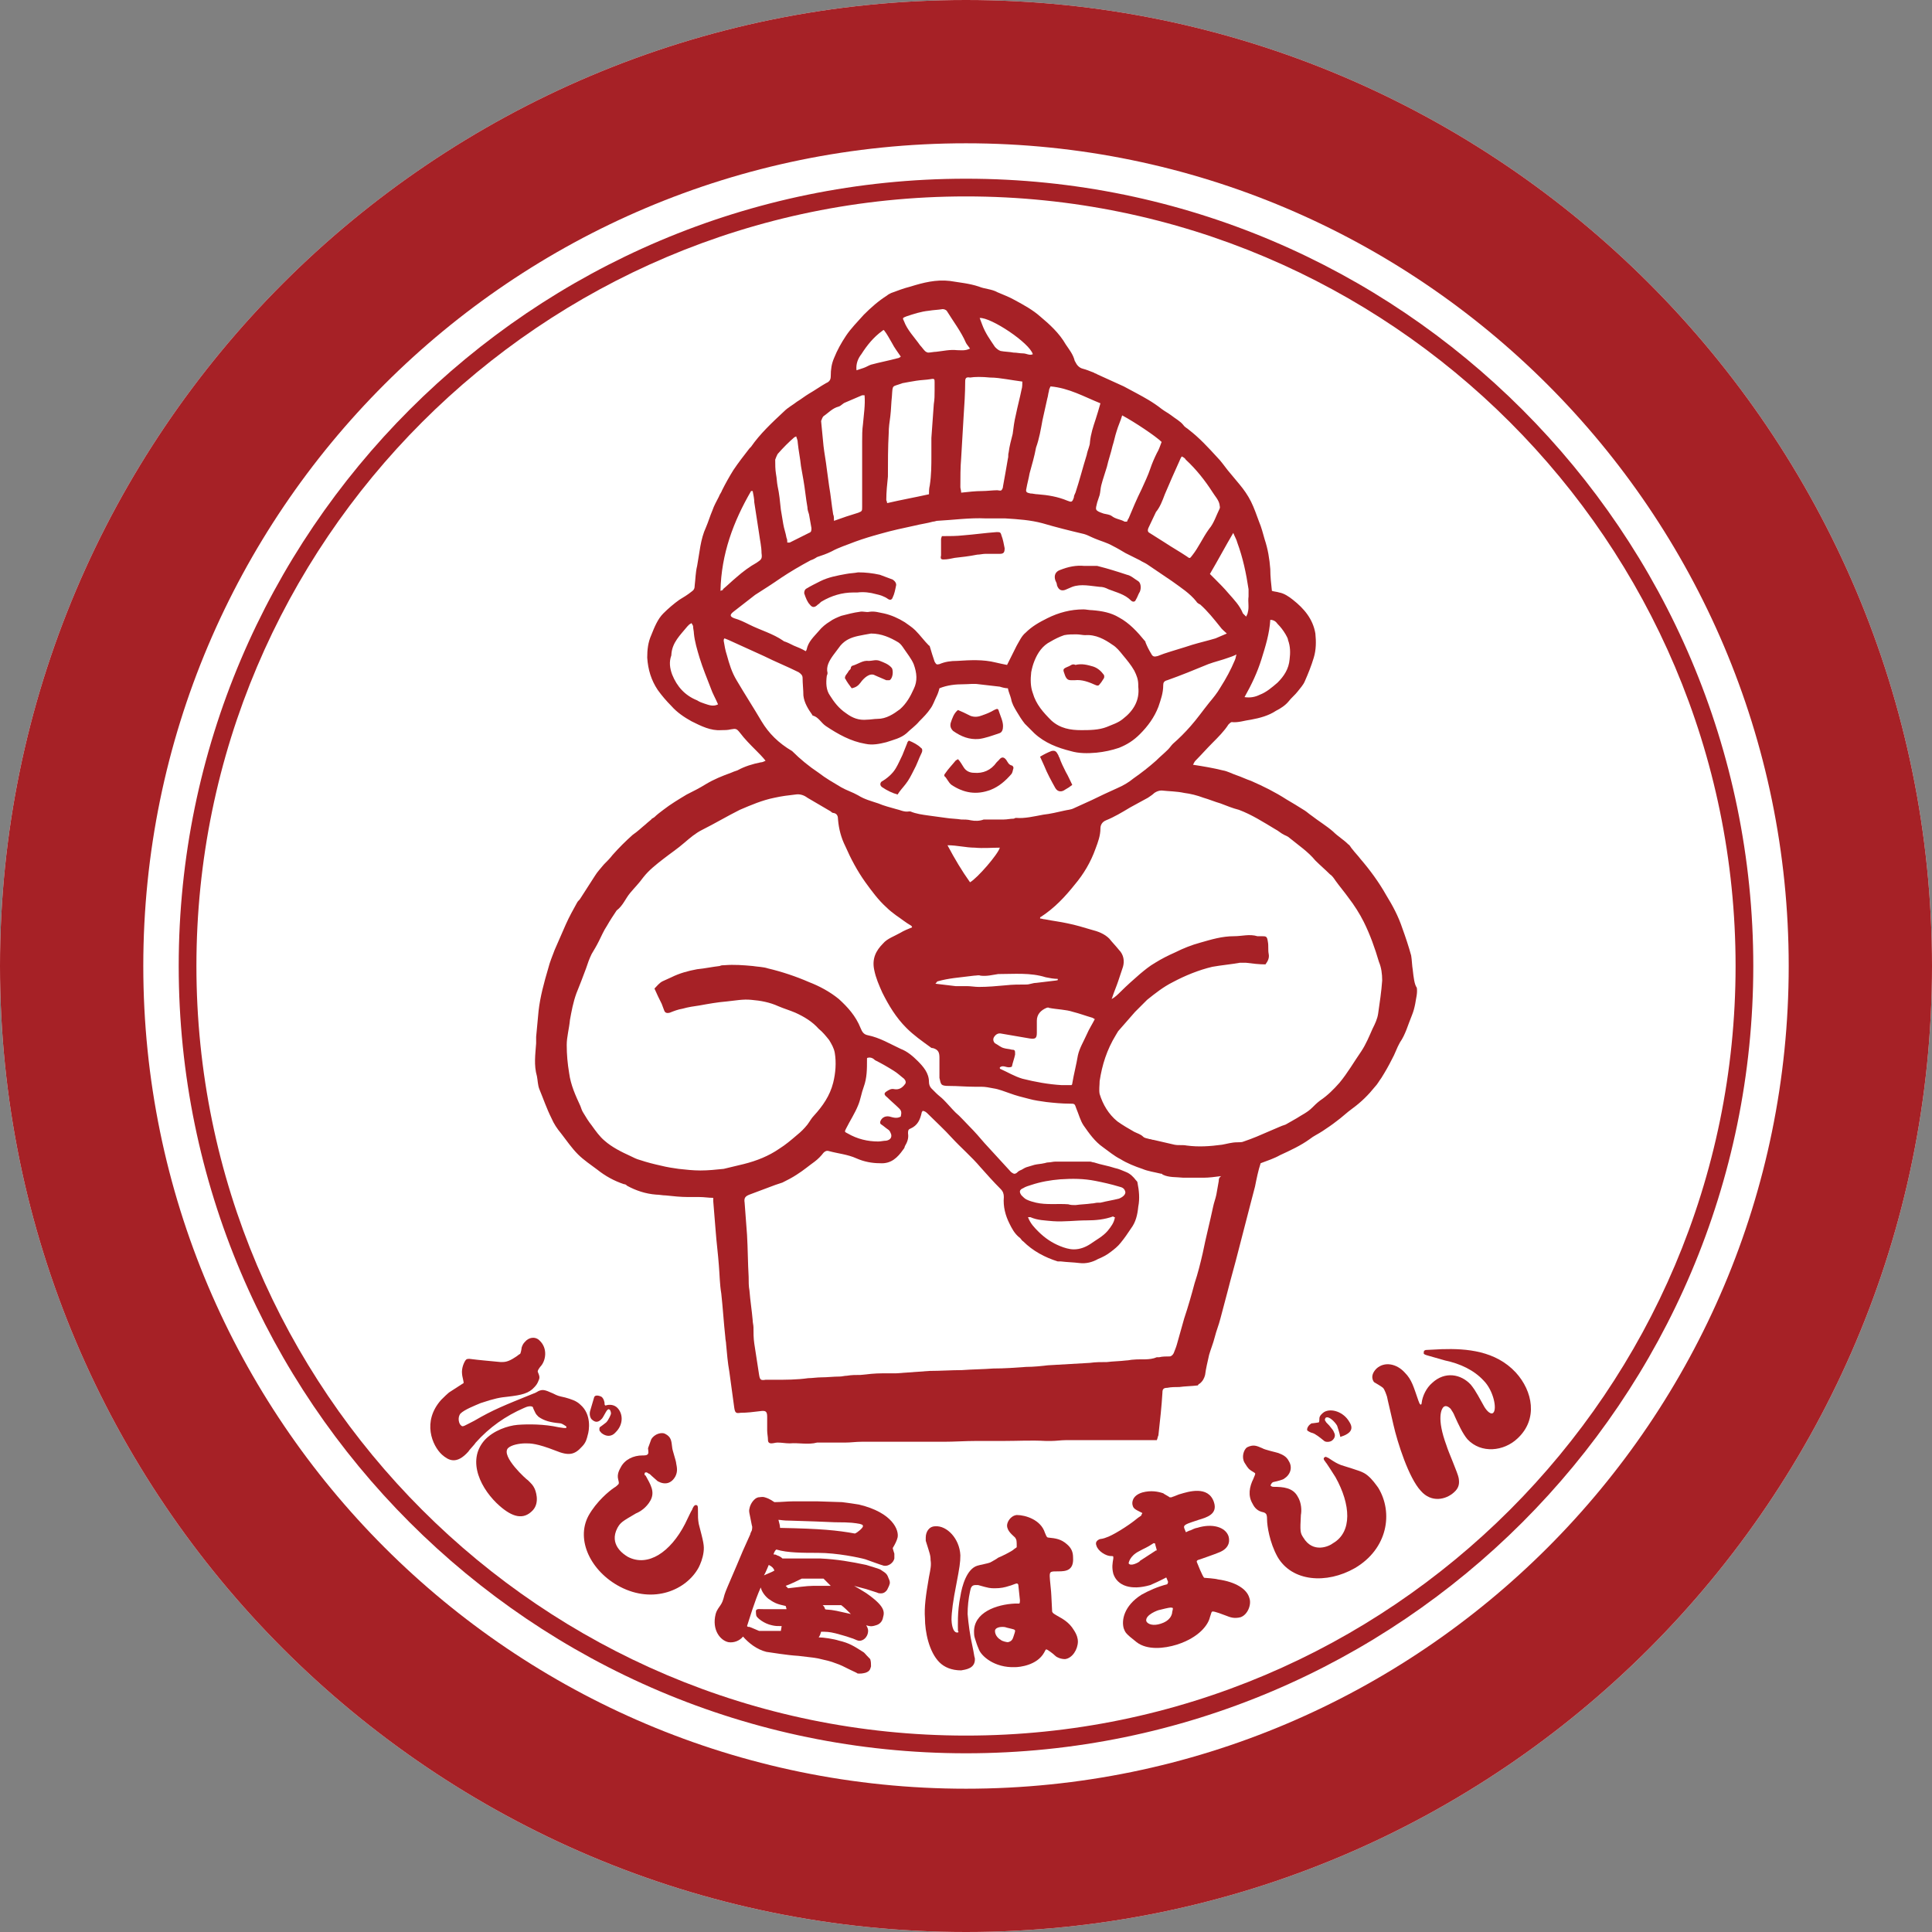 <?xml version="1.0" encoding="utf-8"?>
<!-- Generator: Adobe Illustrator 26.2.1, SVG Export Plug-In . SVG Version: 6.00 Build 0)  -->
<svg version="1.1" id="レイヤー_1" xmlns="http://www.w3.org/2000/svg" xmlns:xlink="http://www.w3.org/1999/xlink" x="0px"
	 y="0px" viewBox="0 0 240 240" style="enable-background:new 0 0 240 240;" xml:space="preserve">
<rect x="0" y="0" width="240" height="240" fill="#808080" stroke="none"/>
<style type="text/css">
	.st0{fill:#FFFFFF;}
	.st1{fill:#A62126;}
</style>
<g id="レイヤー_1_00000123412859284060136240000016318290706602785689_">
</g>
<g id="image">
</g>
<g id="back">
</g>
<g id="text">
	<g id="XMLID_70_">
		<g id="XMLID_72_">
			<path id="XMLID_137_" class="st0" d="M120,240C53.8,240,0,186.2,0,120S53.8,0,120,0s120,53.8,120,120S186.2,240,120,240"/>
			<path id="XMLID_134_" class="st1" d="M120,240C53.8,240,0,186.2,0,120S53.8,0,120,0s120,53.8,120,120S186.2,240,120,240
				 M222.2,120c0-56.4-45.9-102.2-102.2-102.2C63.6,17.8,17.8,63.6,17.8,120S63.7,222.2,120,222.2
				C176.4,222.2,222.2,176.4,222.2,120"/>
			<path id="XMLID_131_" class="st1" d="M120,24.4c52.7,0,95.6,42.9,95.6,95.6s-42.9,95.6-95.6,95.6S24.4,172.7,24.4,120
				S67.3,24.4,120,24.4 M120,22.2c-53.9,0-97.8,43.9-97.8,97.8s43.9,97.8,97.8,97.8s97.8-43.9,97.8-97.8S173.9,22.2,120,22.2"/>
			<path id="XMLID_130_" class="st1" d="M117.2,69.5c0.5,0,0.9-0.1,1.4-0.2c0.9-0.1,1.8-0.2,2.8-0.4c0.3,0,0.7-0.1,1-0.1
				c0.6,0,1.2,0,1.8,0c0.5,0,0.6-0.2,0.6-0.7c-0.1-0.5-0.2-1.1-0.4-1.6c-0.1-0.4-0.2-0.4-0.6-0.4c-1.4,0.1-2.8,0.3-4.1,0.4
				c-0.9,0.1-1.7,0.1-2.7,0.1c0,0.1-0.1,0.2-0.1,0.4c0,0.7,0,1.4,0,2C116.8,69.4,116.9,69.5,117.2,69.5"/>
			<path id="XMLID_129_" class="st1" d="M131.3,72.7c0.2,0.6,0.6,0.8,1.2,0.5c0.2-0.1,0.5-0.2,0.7-0.3c1.1-0.4,2.3-0.1,3.4,0
				c0.4,0,0.7,0.1,1.1,0.3c1,0.4,2,0.6,2.8,1.4c0.2,0.2,0.5,0.2,0.6-0.1c0.2-0.3,0.3-0.7,0.5-1c0.2-0.5,0.1-1.1-0.2-1.3
				c-0.5-0.3-0.9-0.7-1.4-0.8c-1.2-0.4-2.5-0.8-3.7-1.1c-0.1,0-0.1,0-0.2,0c-0.5,0-0.9,0-1.4,0c-1-0.1-2,0.1-3,0.5
				c-0.6,0.2-0.8,0.7-0.6,1.3C131.2,72.3,131.3,72.5,131.3,72.7"/>
			<path id="XMLID_128_" class="st1" d="M100.6,75.1c0.3,0.4,0.6,0.4,1,0c0.2-0.1,0.3-0.3,0.5-0.4c1.2-0.7,2.5-1.1,3.9-1.1
				c0.2,0,0.3,0,0.5,0c0.8-0.1,1.6,0,2.3,0.2c0.5,0.1,1.1,0.3,1.5,0.6c0.3,0.2,0.5,0.1,0.6-0.2c0.2-0.4,0.3-0.9,0.4-1.4
				c0.1-0.3-0.1-0.6-0.4-0.8c-0.5-0.2-1.1-0.4-1.6-0.6c-0.9-0.2-1.8-0.3-2.7-0.3c-0.5,0.1-1,0.1-1.5,0.2c-1.1,0.2-2.2,0.4-3.2,0.9
				c-0.6,0.3-1.2,0.6-1.7,0.9c-0.2,0.1-0.3,0.3-0.3,0.6C100.1,74.3,100.3,74.8,100.6,75.1"/>
			<path id="XMLID_127_" class="st1" d="M135.8,82.8c-0.7-0.2-1.4-0.4-2.2-0.2c-0.4-0.2-0.6,0.1-0.9,0.2c-0.7,0.3-0.7,0.3-0.4,1.1
				c0.2,0.5,0.4,0.6,0.8,0.6c0.1,0,0.3,0,0.4,0c0.9-0.1,1.7,0.2,2.6,0.6c0.2,0.1,0.4,0.1,0.5-0.1c0.2-0.2,0.3-0.4,0.5-0.7
				c0.1-0.1,0.1-0.4,0-0.5C136.8,83.4,136.4,83,135.8,82.8"/>
			<path id="XMLID_99_" class="st1" d="M175.5,120.5c-0.1-0.6-0.1-1.2-0.2-1.8c-0.3-1.1-0.7-2.3-1.1-3.4c-0.5-1.5-1.2-2.8-2-4.1
				c-0.9-1.6-2-3.1-3.2-4.5c-0.3-0.4-0.7-0.8-1-1.2c-0.2-0.2-0.3-0.5-0.5-0.6c-0.6-0.6-1.3-1-1.9-1.6c-0.8-0.7-1.8-1.3-2.7-2
				c-0.3-0.2-0.5-0.4-0.8-0.6c-0.8-0.5-1.6-1-2.3-1.4c-1.4-0.9-2.8-1.6-4.4-2.3c-0.6-0.2-1.2-0.5-1.8-0.7s-1.1-0.5-1.7-0.6
				c-1.2-0.3-2.4-0.5-3.7-0.7c0.1-0.2,0.2-0.4,0.3-0.5c0.7-0.7,1.4-1.5,2.1-2.2c0.7-0.7,1.5-1.5,2-2.3c0.1-0.1,0.3-0.3,0.4-0.3
				c0.8,0.1,1.6-0.2,2.4-0.3c1.1-0.2,2.2-0.5,3.1-1.1c0.6-0.3,1.2-0.7,1.6-1.2c0.3-0.4,0.8-0.8,1.1-1.2c0.3-0.4,0.7-0.8,0.9-1.3
				c0.4-0.9,0.8-1.9,1.1-2.9s0.3-2,0.2-3c-0.3-1.8-1.4-3.1-2.8-4.2c-0.5-0.4-1.1-0.8-1.7-0.9c-0.3-0.1-0.6-0.1-0.9-0.2
				c-0.1-0.9-0.2-1.8-0.2-2.7c-0.1-1.3-0.3-2.5-0.7-3.7c-0.2-0.7-0.4-1.5-0.7-2.2c-0.3-0.8-0.6-1.7-1-2.5s-0.9-1.5-1.4-2.1
				s-1-1.2-1.5-1.8c-0.4-0.5-0.8-1.1-1.3-1.6c-1.1-1.2-2.2-2.4-3.5-3.4c-0.2-0.2-0.5-0.3-0.7-0.6c-0.4-0.5-1-0.8-1.5-1.2
				c-0.4-0.3-0.8-0.5-1.2-0.8c-0.5-0.4-1.1-0.8-1.6-1.1c-1-0.6-2-1.1-3.1-1.7c-1.1-0.5-2.2-1-3.3-1.5c-0.1-0.1-0.3-0.1-0.4-0.2
				c-0.5-0.2-1-0.4-1.4-0.5s-0.7-0.4-0.9-0.8c0-0.1-0.1-0.1-0.1-0.2c-0.2-0.8-0.7-1.4-1.1-2c-0.8-1.4-2-2.5-3.2-3.5
				c-0.9-0.8-2-1.4-3.1-2c-0.7-0.4-1.5-0.7-2.2-1c-0.7-0.4-1.6-0.4-2.3-0.7c-1.2-0.4-2.4-0.5-3.6-0.7c-1.7-0.2-3.3,0.2-4.9,0.7
				c-0.8,0.2-1.6,0.5-2.4,0.8c-0.2,0.1-0.4,0.2-0.5,0.3c-1.1,0.7-2,1.5-2.9,2.4c-0.8,0.9-1.6,1.7-2.2,2.6c-0.6,0.9-1.1,1.8-1.5,2.8
				c-0.3,0.7-0.4,1.4-0.4,2.2c0,0.4-0.1,0.7-0.6,0.9c-0.7,0.4-1.4,0.9-2.1,1.3c-0.5,0.3-1,0.7-1.5,1c-0.5,0.4-1.1,0.7-1.6,1.2
				c-1.5,1.4-3,2.8-4.1,4.4c-0.1,0.1-0.1,0.1-0.2,0.2c-0.7,0.9-1.4,1.8-2,2.7c-0.5,0.8-1,1.7-1.4,2.5c-0.1,0.3-0.3,0.5-0.4,0.8
				c-0.3,0.6-0.6,1.1-0.8,1.7c-0.3,0.7-0.5,1.4-0.8,2.1c-0.7,1.5-0.8,3.2-1.1,4.8c-0.2,0.8-0.2,1.6-0.3,2.4c0,0.4-0.1,0.6-0.4,0.8
				c-0.5,0.4-1,0.7-1.5,1c-0.7,0.5-1.4,1.1-2,1.7c-0.7,0.7-1.1,1.7-1.5,2.7c-0.4,0.9-0.5,1.8-0.5,2.8c0.1,1.5,0.5,2.8,1.3,4
				c0.5,0.7,1.1,1.4,1.7,2c0.7,0.8,1.6,1.4,2.5,1.9c1.2,0.6,2.4,1.2,3.7,1.1c0.4,0,0.8,0,1.2-0.1c0.6-0.1,0.7-0.1,1.1,0.4
				c0.6,0.8,1.3,1.5,2,2.2c0.4,0.4,0.8,0.8,1.2,1.3c-0.2,0.1-0.4,0.2-0.6,0.2c-1,0.2-2,0.5-2.9,1c-0.3,0.1-0.6,0.2-0.8,0.3
				c-1.1,0.4-2.1,0.8-3.1,1.4c-0.8,0.5-1.6,0.9-2.4,1.3c-1,0.6-2,1.2-2.9,1.9c-0.4,0.3-0.8,0.6-1.1,0.9c-0.1,0.1-0.4,0.2-0.4,0.3
				c-0.1,0.1-0.5,0.4-0.7,0.6c-0.5,0.4-1,0.9-1.6,1.3c-0.9,0.8-1.7,1.6-2.5,2.5c-0.3,0.4-0.7,0.8-1.1,1.2c-0.4,0.5-0.8,0.9-1.1,1.4
				c-0.6,0.9-1.2,1.9-1.8,2.8c-0.1,0.2-0.3,0.3-0.4,0.5c-0.5,0.9-1,1.8-1.4,2.7c-0.5,1.1-0.9,2.1-1.4,3.2c-0.3,0.8-0.6,1.5-0.8,2.3
				c-0.5,1.7-1,3.5-1.2,5.3c-0.1,1.1-0.2,2.1-0.3,3.2c0,0.3,0,0.5,0,0.8c-0.1,1.4-0.3,2.7,0.1,4.1c0.1,0.5,0.1,1.1,0.3,1.6
				c0.5,1.2,0.9,2.4,1.5,3.6c0.3,0.7,0.7,1.3,1.2,1.9c0.7,0.9,1.3,1.8,2.1,2.6c0.7,0.7,1.6,1.3,2.4,1.9c1,0.8,2.1,1.4,3.3,1.8
				c0.2,0,0.3,0.1,0.4,0.2c1.1,0.6,2.3,1,3.6,1.1c0.4,0,0.8,0.1,1.2,0.1c0.9,0.1,1.9,0.2,2.8,0.2c0.5,0,1,0,1.4,0
				c0.6,0,1.1,0.1,1.7,0.1c0,0.2,0,0.3,0,0.4c0.1,1.2,0.2,2.4,0.3,3.7c0.1,1.4,0.3,2.9,0.4,4.3c0.1,1.2,0.1,2.3,0.3,3.5
				c0.2,1.8,0.3,3.6,0.5,5.4c0,0.3,0.1,0.6,0.1,0.9c0.1,1.1,0.2,2.3,0.4,3.4c0.2,1.5,0.4,2.9,0.6,4.4c0.1,0.7,0.2,0.8,0.8,0.7
				c0.8,0,1.6-0.1,2.4-0.2c0.7-0.1,0.9,0,0.9,0.7c0,0.6,0,1.1,0,1.7c0,0.4,0.1,0.8,0.1,1.2c0,0.3,0.2,0.4,0.4,0.4
				c0.3,0,0.5-0.1,0.8-0.1c0.5,0,1,0.1,1.5,0.1c1.1-0.1,2.3,0.2,3.4-0.1c0.1,0,0.2,0,0.3,0c0.7,0,1.3,0,2,0c0.4,0,0.8,0,1.2,0
				c0.7,0,1.3-0.1,2-0.1c1.7,0,3.4,0,5.1,0c1,0,2.1,0,3.1,0c0.7,0,1.3,0,2,0c1.4,0,2.7-0.1,4.1-0.1c1.1,0,2.3,0,3.4,0
				c1.7,0,3.4-0.1,5.2,0c0.2,0,0.4,0,0.7,0c0.6,0,1.2-0.1,1.8-0.1c1,0,2,0,3.1,0c1.5,0,3,0,4.5,0c1.2,0,2.5,0,3.7,0
				c0.1-0.2,0.1-0.4,0.2-0.6c0.2-1.8,0.4-3.6,0.5-5.3c0-0.4,0.1-0.6,0.6-0.6c0.5-0.1,1-0.1,1.5-0.1c0.7-0.1,1.5-0.1,2.3-0.2
				c0,0,0.1-0.2,0.2-0.2c0.4-0.3,0.6-0.7,0.7-1.1c0.1-0.8,0.3-1.6,0.5-2.5c0.2-0.7,0.5-1.4,0.7-2.2s0.5-1.5,0.7-2.3
				c0.3-1.1,0.6-2.3,0.9-3.4c0.4-1.6,0.9-3.3,1.3-4.9c0.5-1.9,1-3.9,1.5-5.8c0.2-0.8,0.4-1.5,0.6-2.3c0.2-1,0.4-2,0.7-2.9
				c0.8-0.3,1.7-0.6,2.4-1c1.3-0.6,2.6-1.2,3.7-2c0.5-0.4,1-0.6,1.6-1s1.2-0.8,1.7-1.2c0.7-0.5,1.3-1.1,2-1.6c1.1-0.8,2-1.7,2.8-2.7
				c0.3-0.3,0.5-0.7,0.8-1.1c0.5-0.8,0.9-1.5,1.3-2.3c0.4-0.7,0.6-1.4,1-2.1c0.7-1,1-2.2,1.5-3.4c0.2-0.5,0.3-0.9,0.4-1.4
				c0.1-0.7,0.3-1.3,0.2-2C175.7,122.3,175.6,121.4,175.5,120.5 M87.5,87.4c-0.3-0.1-0.6-0.2-0.9-0.4c-1.5-0.6-2.5-1.7-3.1-3.2
				c-0.3-0.8-0.4-1.6-0.1-2.4v-0.1c0.1-1.5,1.1-2.4,2-3.5c0.1-0.1,0.1-0.1,0.2-0.2s0.2-0.1,0.3-0.2c0.1,0.2,0.2,0.3,0.2,0.4
				c0,0.3,0.1,0.6,0.1,0.9c0.1,1,0.4,2,0.7,3c0.4,1.3,0.9,2.5,1.4,3.8c0.2,0.6,0.6,1.3,0.9,2C88.6,87.8,88.1,87.6,87.5,87.4
				 M156.7,81.9c0.5-1.6,1-3.2,1.1-4.9c0.4,0,0.7,0.2,0.9,0.5c0.4,0.4,0.7,0.8,1,1.3c0.1,0.2,0.3,0.5,0.3,0.7
				c0.3,0.8,0.3,1.6,0.2,2.4c-0.1,1.2-0.7,2.1-1.5,2.9c-0.7,0.6-1.4,1.2-2.2,1.5c-0.6,0.3-1.2,0.4-1.9,0.3
				C155.5,85,156.2,83.5,156.7,81.9 M153.2,66.2c0.2,0.5,0.4,0.8,0.5,1.2c0.7,1.9,1.1,3.8,1.4,5.8c0,0.3,0,0.6,0,0.9
				c-0.1,0.7,0.1,1.3-0.1,2c0,0.1-0.1,0.3-0.2,0.5c-0.2-0.2-0.3-0.3-0.4-0.4c-0.4-1-1.1-1.7-1.8-2.5c-0.5-0.6-1.1-1.2-1.6-1.7
				c-0.2-0.2-0.4-0.4-0.7-0.7C151.3,69.6,152.2,67.9,153.2,66.2 M144.7,61.4c0.6-1.4,1.2-2.8,1.8-4.1c0.1-0.2,0.1-0.3,0.3-0.6
				c0.2,0.1,0.4,0.2,0.5,0.4c1.3,1.2,2.4,2.6,3.3,4c0.3,0.5,0.8,1,0.9,1.6c0,0.2,0.1,0.3,0,0.5c-0.4,0.8-0.7,1.8-1.3,2.5
				c-0.8,1.1-1.3,2.3-2.1,3.3c-0.3,0.4-0.3,0.4-0.7,0.1c-0.9-0.6-1.8-1.1-2.7-1.7c-0.6-0.4-1.3-0.8-1.9-1.2
				c-0.2-0.1-0.3-0.3-0.1-0.7c0.3-0.6,0.6-1.3,0.9-1.9C144.1,63,144.4,62.2,144.7,61.4 M137.5,58c0.2-0.9,0.5-1.7,0.7-2.6
				c0.2-0.6,0.3-1.2,0.5-1.8c0.2-0.7,0.5-1.3,0.7-2c1.5,0.8,4.2,2.6,4.9,3.3c-0.2,0.5-0.3,0.9-0.6,1.4c-0.3,0.6-0.6,1.3-0.8,1.9
				c-0.3,0.9-0.7,1.7-1.1,2.6c-0.6,1.2-1.1,2.4-1.6,3.6c-0.1,0.1-0.1,0.2-0.2,0.4c-0.1,0-0.2,0-0.3,0c-0.5-0.3-1.1-0.3-1.6-0.7
				c-0.3-0.2-0.6-0.2-1-0.3c-1.2-0.4-1-0.5-0.8-1.4c0.1-0.3,0.2-0.6,0.3-0.9c0.1-0.4,0.1-0.8,0.2-1.2C137,59.5,137.3,58.7,137.5,58
				 M129.5,52.2c0.2-0.9,0.4-1.8,0.6-2.7c0.1-0.3,0.1-0.6,0.2-0.9c0-0.2,0.1-0.4,0.2-0.6c2.3,0.2,4.2,1.3,6.2,2.1
				c-0.2,0.7-0.4,1.4-0.6,2c-0.3,0.9-0.6,1.8-0.7,2.8c0,0.5-0.3,1-0.4,1.6c-0.5,1.6-0.9,3.2-1.4,4.7c-0.1,0.2-0.2,0.4-0.2,0.6
				c-0.2,0.6-0.3,0.6-0.8,0.4c-1.2-0.5-2.4-0.7-3.7-0.8c-0.3,0-0.6-0.1-0.9-0.1c-0.5-0.1-0.6-0.2-0.5-0.6c0.1-0.6,0.3-1.3,0.4-1.9
				c0.3-1.1,0.6-2.1,0.8-3.2C129.1,54.5,129.3,53.3,129.5,52.2 M128.3,44c-0.4,0.2-0.8-0.1-1.2-0.1s-0.8-0.1-1.2-0.1
				c-0.5-0.1-1.1-0.1-1.6-0.2c-0.3-0.1-0.5-0.3-0.7-0.5c-0.6-0.9-1.2-1.7-1.6-2.8c-0.1-0.3-0.2-0.5-0.3-0.8
				C123.1,39.4,127.9,42.6,128.3,44 M123,46.9c0.7,0,1.3,0.1,2,0.2c0.6,0.1,1.3,0.2,2,0.3c0,0.3,0,0.7-0.1,1c-0.2,1-0.5,2.1-0.7,3.1
				c-0.2,0.8-0.3,1.6-0.4,2.4c-0.2,0.8-0.4,1.5-0.5,2.3c-0.1,0.3,0,0.5-0.1,0.8c-0.2,1.2-0.4,2.3-0.6,3.4c0,0.2-0.1,0.4-0.2,0.5
				c-0.1,0.1-0.4,0-0.5,0c-0.6,0-1.3,0.1-1.9,0.1c-0.8,0-1.7,0.1-2.6,0.2c0-0.3-0.1-0.5-0.1-0.7c0-1.2,0-2.4,0.1-3.6
				c0.1-1.7,0.2-3.4,0.3-5.1c0.1-1.5,0.2-3,0.2-4.4c0-0.4,0.1-0.6,0.6-0.5C121.1,46.8,122,46.8,123,46.9 M112.6,39.3
				c0.9-0.3,1.8-0.6,2.8-0.7c0.6-0.1,1.1-0.1,1.7-0.2c0.2,0,0.4,0.1,0.5,0.2c0.8,1.3,1.8,2.6,2.4,4c0.1,0.2,0.3,0.4,0.5,0.7
				c-0.6,0.3-1.1,0.2-1.6,0.2c-0.9-0.1-1.7,0.1-2.6,0.2c-0.3,0-0.7,0.1-1,0.1c-0.1,0-0.3-0.1-0.4-0.2c-0.2-0.2-0.4-0.5-0.6-0.7
				c-0.7-1-1.6-1.9-2-3C112.1,39.5,112.1,39.5,112.6,39.3 M113.8,47.3c0.6-0.1,1.2-0.1,1.8-0.2c0.5-0.1,0.5,0,0.5,0.4
				c0,0.3,0,0.7,0,1c0,0.6,0,1.1-0.1,1.7c-0.1,1.4-0.2,2.8-0.3,4.2c0,0.7,0,1.5,0,2.2c0,1.2,0,2.4-0.2,3.7c-0.1,0.4-0.1,0.8-0.1,1.1
				c-1.8,0.4-3.5,0.7-5.2,1.1c0-0.2-0.1-0.3-0.1-0.4c0-1,0.1-1.9,0.2-2.9c0-1.8,0-3.6,0.1-5.4c0-0.7,0.1-1.4,0.2-2.1
				c0.1-0.8,0.1-1.6,0.2-2.5c0.1-1.5,0-1.1,1.3-1.6C112.6,47.5,113.2,47.4,113.8,47.3 M107,44c0.7-1.1,1.5-2.1,2.6-2.9
				c0,0,0.1-0.1,0.2-0.1c0.4,0.5,0.7,1.1,1,1.6c0.3,0.6,0.7,1.1,1.1,1.7c-0.1,0.1-0.3,0.2-0.4,0.2c-1.1,0.3-2.2,0.5-3.3,0.8
				c-0.3,0.1-0.6,0.3-0.9,0.4c-0.3,0.1-0.6,0.2-0.9,0.3C106.3,45.2,106.6,44.5,107,44 M102.3,51.7c0.6-0.4,1.1-1,1.9-1.2
				c0.3-0.1,0.5-0.4,0.8-0.5c0.7-0.3,1.4-0.6,2.1-0.9c0.1,0,0.2,0,0.3,0c0.1,1.2-0.1,2.4-0.2,3.6c-0.1,0.7-0.1,1.4-0.1,2.1
				c0,2.7,0,5.4,0,8.1c0,0.6,0,0.6-0.5,0.8c-1,0.3-1.9,0.6-3,1c0-0.3,0-0.6-0.1-0.8c-0.2-1.2-0.3-2.4-0.5-3.5
				c-0.1-0.7-0.2-1.5-0.3-2.2c-0.1-0.9-0.3-1.9-0.4-2.8c-0.1-1-0.2-2.1-0.3-3.1C102.1,52,102.2,51.8,102.3,51.7 M96.6,56.4
				c0.7-0.8,1.4-1.5,2.1-2.1c0,0,0.1,0,0.2-0.1c0.1,0.3,0.2,0.5,0.2,0.8c0.1,1,0.3,1.9,0.4,2.9c0.1,0.6,0.2,1.1,0.3,1.7
				c0.2,1.1,0.3,2.3,0.5,3.4c0,0.3,0.1,0.6,0.2,0.9c0.1,0.6,0.2,1.1,0.3,1.7c0,0.3,0,0.5-0.3,0.6c-0.8,0.4-1.6,0.8-2.4,1.2
				c-0.1,0-0.2,0-0.3,0c0-0.2,0-0.4-0.1-0.6c-0.1-0.6-0.3-1.1-0.4-1.7s-0.2-1.2-0.3-1.8c-0.1-1-0.2-2-0.4-2.9
				c-0.1-0.5-0.1-1-0.2-1.5c-0.1-0.6-0.1-1.2-0.1-1.8C96.4,56.8,96.5,56.6,96.6,56.4 M97,71.8c1.2-0.8,2.4-1.5,3.7-2.2
				c0.3-0.1,0.5-0.2,0.8-0.4c0.6-0.2,1.2-0.4,1.8-0.7c0.9-0.5,1.9-0.8,2.9-1.2c1.1-0.4,2.1-0.7,3.2-1c1.4-0.4,2.8-0.7,4.2-1
				c0.8-0.2,1.6-0.3,2.3-0.5c0.2,0,0.4-0.1,0.5-0.1c2-0.1,4-0.4,6.1-0.3c0.8,0,1.6,0,2.4,0c1.6,0.1,3.1,0.2,4.6,0.6
				c1.7,0.5,3.3,0.9,5,1.3c0.5,0.1,1,0.4,1.5,0.6c0.7,0.3,1.5,0.5,2.2,0.9c0.6,0.3,1.1,0.6,1.6,0.9c0.6,0.3,1.2,0.6,1.8,0.9
				c0.3,0.2,0.6,0.3,0.9,0.5c1,0.7,2.1,1.4,3.1,2.1c1.1,0.8,2.2,1.5,3,2.5c0.1,0.2,0.3,0.3,0.5,0.4c0.9,0.8,1.7,1.8,2.5,2.8
				c0.2,0.3,0.5,0.5,0.8,0.8c-0.5,0.2-0.9,0.4-1.4,0.6c-1,0.3-1.9,0.5-2.9,0.8c-1.2,0.4-2.3,0.7-3.5,1.1c-0.3,0.1-0.5,0.2-0.8,0.3
				c-0.4,0.1-0.6,0.1-0.8-0.3c-0.3-0.5-0.5-0.9-0.7-1.4c0-0.1,0-0.1-0.1-0.2c-0.9-1.1-1.9-2.2-3.2-2.9c-1-0.6-2.1-0.8-3.3-0.9
				c-0.4,0-0.8-0.1-1.1-0.1c-1.6,0-3.1,0.4-4.5,1.1c-1,0.5-1.9,1-2.7,1.8c-0.5,0.4-0.8,1.1-1.1,1.6c-0.4,0.8-0.8,1.6-1.2,2.4
				c-0.5-0.1-1-0.2-1.4-0.3c-1.6-0.4-3.2-0.3-4.8-0.2c-0.8,0-1.5,0.1-2.2,0.4c-0.4,0.1-0.4,0-0.6-0.3c-0.2-0.6-0.4-1.2-0.6-1.9
				c0,0,0-0.1-0.1-0.1c-0.6-0.6-1.1-1.3-1.7-1.9c-0.4-0.4-0.9-0.7-1.3-1c-0.8-0.5-1.7-0.9-2.6-1.1c-0.6-0.1-1.1-0.3-1.8-0.2
				c-0.4,0.1-0.8-0.1-1.2,0c-0.8,0.1-1.5,0.3-2.3,0.5c-0.5,0.2-1,0.4-1.4,0.7c-0.5,0.3-1,0.7-1.4,1.2c-0.6,0.7-1.3,1.3-1.5,2.3
				c0,0.1-0.1,0.1-0.1,0.2c-0.5-0.3-1-0.5-1.5-0.7c-0.4-0.2-0.8-0.4-1.1-0.5c-0.1,0-0.2-0.1-0.2-0.1c-1.3-0.9-2.8-1.3-4.2-2
				c-0.6-0.3-1.2-0.6-1.9-0.8c-0.5-0.2-0.6-0.4-0.1-0.8c0.9-0.7,1.8-1.4,2.7-2.1C94.9,73.2,96,72.5,97,71.8 M141.4,85.3
				c0.2,1.7-0.6,3-1.9,4c-0.6,0.5-1.3,0.7-2,1c-1,0.4-2.2,0.4-3.2,0.4c-1.3,0-2.6-0.2-3.7-1.2c-1-1-1.9-2-2.3-3.4
				c-0.3-0.8-0.3-1.7-0.2-2.6c0.1-0.5,0.2-0.9,0.4-1.4c0.4-1,1-1.9,2-2.4c0.5-0.3,1.1-0.6,1.7-0.8c0.5-0.1,1-0.1,1.5-0.1
				c0.4,0,0.8,0.1,1.1,0.1c1.3-0.1,2.4,0.5,3.4,1.2c0.5,0.3,0.9,0.8,1.3,1.3c0.5,0.6,1,1.2,1.4,1.9c0.3,0.6,0.5,1.1,0.5,1.8
				C141.4,85.1,141.4,85.2,141.4,85.3 M103.5,81.4c0.3-0.4,0.6-0.8,0.9-1.2c0.6-0.7,1.3-1,2.2-1.2c0.5-0.1,1-0.2,1.6-0.3
				c1.3,0,2.4,0.5,3.4,1.1c0.3,0.2,0.5,0.5,0.7,0.8c0.4,0.6,0.9,1.2,1.2,1.9c0.4,1.1,0.5,2.1,0,3.1c-0.4,0.9-0.9,1.8-1.7,2.5
				c-0.8,0.6-1.7,1.2-2.8,1.2c-0.4,0-0.9,0.1-1.3,0.1c-1,0.1-1.8-0.2-2.6-0.8c-0.9-0.6-1.5-1.4-2-2.2c-0.5-0.7-0.5-1.6-0.4-2.4
				c0-0.1,0.1-0.2,0.1-0.4C102.6,82.8,103,82.1,103.5,81.4 M89.5,73.4c0.1-4.6,1.6-8.6,3.8-12.4c0.1,0,0.1,0,0.2,0
				c0.1,0.5,0.2,1,0.2,1.4c0.2,1.3,0.4,2.6,0.6,3.9c0.1,0.8,0.3,1.6,0.3,2.4c0.1,0.7,0,0.8-0.6,1.2c-0.9,0.5-1.7,1.1-2.5,1.8
				c-0.6,0.5-1.1,1-1.7,1.5C89.9,73.3,89.7,73.3,89.5,73.4 M94.6,89.6c-1-1.7-2.1-3.4-3.1-5.1c-0.6-1-0.9-2-1.2-3.1
				c-0.2-0.6-0.3-1.2-0.4-1.8c0-0.1,0-0.2,0.1-0.3c0.2,0.1,0.3,0.1,0.5,0.2c1.5,0.7,2.9,1.3,4.4,2c1.4,0.7,2.9,1.3,4.3,2
				c0.3,0.2,0.5,0.4,0.5,0.7c0,0.7,0.1,1.5,0.1,2.2c0.1,0.9,0.6,1.7,1.1,2.4c0,0.1,0.1,0.1,0.1,0.1c0.7,0.2,1,0.9,1.6,1.3
				c1.5,1,3.1,1.9,4.9,2.2c0.9,0.2,1.8,0,2.6-0.2c0.9-0.3,1.8-0.5,2.5-1.1c0.5-0.5,1.1-0.9,1.6-1.5c0.5-0.5,1-1,1.4-1.6
				c0.3-0.4,0.5-1,0.7-1.4s0.3-0.7,0.4-1.1c1-0.4,2-0.5,3-0.5c0.6,0,1.3-0.1,1.9,0c0.9,0.1,1.7,0.2,2.6,0.3c0.3,0.1,0.7,0.2,1,0.2
				c0.1,0.5,0.3,0.9,0.4,1.3c0.1,0.6,0.4,1.1,0.7,1.6s0.6,1,1,1.5c0.4,0.4,0.8,0.8,1.2,1.2c1.3,1.2,2.9,1.8,4.5,2.2
				c1,0.3,2.1,0.3,3.2,0.2c1-0.1,1.9-0.3,2.8-0.6c1-0.4,1.8-0.9,2.6-1.7c1-1,1.8-2.1,2.3-3.4c0.3-0.9,0.6-1.7,0.6-2.7
				c0-0.3,0.1-0.5,0.5-0.6c1.7-0.6,3.4-1.3,5.1-2c0.8-0.3,1.7-0.5,2.5-0.8c0.3-0.1,0.6-0.2,1-0.4c-0.1,0.3-0.1,0.5-0.2,0.7
				c-0.5,1.2-1.1,2.3-1.8,3.4c-0.4,0.7-0.9,1.3-1.4,1.9c-0.8,1-1.5,2-2.3,2.9c-0.7,0.8-1.4,1.5-2.2,2.2c-0.2,0.2-0.4,0.5-0.6,0.7
				c-0.5,0.5-1,0.9-1.5,1.4c-0.9,0.8-1.8,1.5-2.8,2.2c-0.6,0.5-1.3,0.9-2,1.2c-1.1,0.5-2.2,1-3.2,1.5c-0.7,0.3-1.5,0.7-2.2,1
				c-0.4,0.2-0.8,0.2-1.2,0.3c-0.9,0.2-1.7,0.4-2.6,0.5c-1.1,0.2-2.3,0.5-3.4,0.4c-0.1,0-0.2,0.1-0.3,0.1c-0.4,0-0.8,0.1-1.2,0.1
				c-0.7,0-1.5,0-2.2,0c-0.1,0-0.2,0-0.3,0c-0.5,0.2-1.1,0.2-1.6,0.1c-0.4-0.1-0.8-0.1-1.2-0.1c-0.6-0.1-1.3-0.1-1.9-0.2
				c-0.7-0.1-1.5-0.2-2.2-0.3s-1.5-0.2-2.2-0.5c-0.1,0-0.2,0-0.2,0c-0.6,0.1-1.1-0.2-1.6-0.3c-0.7-0.2-1.5-0.4-2.2-0.7
				c-0.9-0.3-1.7-0.5-2.5-1c-0.7-0.4-1.4-0.6-2.1-1c-1-0.6-1.9-1.1-2.8-1.8c-1.2-0.8-2.3-1.7-3.3-2.7C96.7,92.3,95.5,91.1,94.6,89.6
				 M125.7,130.4c-0.3-0.1-0.7-0.1-1-0.2c-0.4-0.1-0.7-0.4-1.1-0.6c-0.2-0.2-0.3-0.5-0.1-0.8s0.5-0.5,0.9-0.4
				c1.2,0.2,2.3,0.4,3.5,0.6c0.7,0.1,0.9,0,0.9-0.7c0-0.5,0-1,0-1.5c0-0.8,0.5-1.3,1.2-1.6c0.1,0,0.2-0.1,0.3,0c1,0.2,2.1,0.2,3,0.5
				c0.8,0.2,1.6,0.5,2.3,0.7c0.1,0,0.2,0.1,0.4,0.2c-0.3,0.6-0.7,1.2-1,1.9c-0.4,0.9-0.9,1.7-1.1,2.6c-0.2,1.2-0.5,2.3-0.7,3.5
				c0,0.1,0,0.1-0.1,0.2c-0.4,0-0.8,0-1.2,0c-1.7-0.1-3.3-0.4-4.9-0.8c-1-0.3-1.8-0.8-2.7-1.2c-0.1,0-0.1-0.1-0.1-0.2
				c0.5-0.4,0.9,0.2,1.5-0.1c0.1-0.5,0.3-1,0.4-1.5C126.1,130.5,126.1,130.4,125.7,130.4 M131.2,121.8c-0.8,0.1-1.7,0.2-2.5,0.3
				c-0.4,0-0.8,0.2-1.2,0.2c-0.9,0-1.7,0-2.6,0.1c-1.1,0.1-2.2,0.2-3.3,0.2c-0.5,0-1-0.1-1.5-0.1s-1,0-1.4,0
				c-0.8-0.1-1.6-0.2-2.5-0.3c0.2-0.2,0.2-0.3,0.3-0.3c0.7-0.2,1.3-0.3,2-0.4c0.8-0.1,1.7-0.2,2.5-0.3c0.3,0,0.6-0.1,0.8,0
				c0.8,0.1,1.5-0.1,2.2-0.2c2,0,4-0.2,5.9,0.4c0.5,0.1,1,0.2,1.5,0.2c0,0.1,0,0.1,0,0.2C131.4,121.7,131.3,121.8,131.2,121.8
				 M117.7,105c1.2,0,2.3,0.3,3.4,0.3c1,0.1,2.1,0,3.1,0c-0.2,0.8-2.8,3.8-3.7,4.3C119.5,108.2,118.6,106.7,117.7,105 M151.4,146.7
				c-0.1,0.6-0.2,1.1-0.3,1.7c-0.1,0.5-0.3,1-0.4,1.5c-0.4,1.9-0.9,3.8-1.3,5.8c-0.3,1.3-0.6,2.5-1,3.7c-0.4,1.5-0.8,2.9-1.3,4.4
				c-0.3,1.1-0.6,2.1-0.9,3.2c-0.1,0.4-0.3,0.8-0.4,1.1c-0.1,0.2-0.3,0.4-0.5,0.4c-0.4,0-0.9,0-1.3,0.1c-0.1,0-0.2,0-0.3,0
				c-0.9,0.4-2,0.2-2.9,0.3c-0.3,0-0.6,0.1-0.9,0.1c-0.8,0.1-1.6,0.1-2.4,0.2c-0.7,0-1.4,0-2.1,0.1c-1.7,0.1-3.5,0.2-5.2,0.3
				c-0.9,0.1-1.8,0.2-2.7,0.2c-1.4,0.1-2.7,0.2-4.1,0.2c-1.3,0.1-2.6,0.1-3.9,0.2c-1.3,0-2.7,0.1-4,0.1c-1.4,0.1-2.8,0.2-4.2,0.3
				c-0.6,0-1.1,0-1.7,0c-0.9,0-1.8,0.1-2.7,0.2c-0.6,0-1.1,0-1.7,0.1c-0.3,0-0.6,0.1-0.9,0.1c-0.8,0-1.5,0.1-2.3,0.1
				c-0.5,0-1.1,0.1-1.6,0.1c-1.4,0.2-2.8,0.2-4.2,0.2c-0.4,0-0.8,0-1.1,0c-0.6,0.1-0.7,0-0.8-0.6c-0.2-1.3-0.4-2.6-0.6-3.9
				c-0.1-0.7-0.1-1.3-0.1-2c0-0.3-0.1-0.6-0.1-0.9c-0.1-1.2-0.3-2.4-0.4-3.7c-0.1-0.5-0.1-1.1-0.1-1.7c-0.1-1.7-0.1-3.5-0.2-5.2
				c-0.1-1.3-0.2-2.6-0.3-4c-0.1-0.6,0.1-0.8,0.6-1c1.1-0.4,2.1-0.8,3.2-1.2c0.3-0.1,0.6-0.2,0.9-0.3c0.6-0.3,1.2-0.6,1.8-1
				c0.8-0.5,1.5-1.1,2.2-1.6c0.4-0.3,0.8-0.7,1.1-1.1c0.2-0.2,0.4-0.3,0.7-0.2c1.1,0.3,2.3,0.4,3.4,0.9c0.9,0.4,1.9,0.6,2.9,0.6
				c1.4,0.1,2.2-0.7,2.9-1.7c0.1-0.1,0.2-0.3,0.2-0.4c0.3-0.5,0.5-1,0.4-1.6c0-0.3,0-0.5,0.3-0.6c0.9-0.4,1.2-1.1,1.4-2
				c0-0.1,0.1-0.1,0.1-0.2c0.3,0,0.5,0.2,0.7,0.4c1,1,2,1.9,2.9,2.9c1.2,1.3,2.5,2.4,3.6,3.7c0.8,0.9,1.6,1.8,2.5,2.7
				c0.3,0.3,0.4,0.6,0.4,1c-0.1,1.2,0.2,2.3,0.7,3.3c0.3,0.6,0.6,1.2,1.2,1.7c0.2,0.1,0.3,0.4,0.5,0.5c1.2,1.2,2.7,2,4.3,2.5
				c0.1,0,0.2,0,0.4,0c0.8,0.1,1.5,0.1,2.3,0.2c0.8,0.1,1.6-0.1,2.3-0.5c0.5-0.2,1.1-0.5,1.6-0.9c0.4-0.3,0.9-0.7,1.2-1.1
				c0.5-0.6,0.9-1.2,1.3-1.8c0.6-0.8,0.8-1.7,0.9-2.7c0.2-1,0.1-2-0.1-3c0-0.1-0.1-0.2-0.2-0.3c-0.3-0.4-0.7-0.8-1.2-1
				s-0.9-0.4-1.4-0.5c-0.9-0.3-1.7-0.4-2.6-0.7c-0.2,0-0.3-0.1-0.5-0.1c-1.4,0-2.9,0-4.3,0c-0.3,0-0.6,0.1-0.9,0.1
				c-0.2,0-0.4,0.1-0.5,0.1c-0.4,0.1-0.8,0.1-1.2,0.2c-0.3,0.1-0.7,0.2-1,0.3s-0.5,0.3-0.8,0.4c-0.2,0.1-0.3,0.2-0.4,0.3
				c-0.3,0.2-0.4,0.1-0.7-0.1c-1.1-1.2-2.2-2.4-3.3-3.6c-0.6-0.7-1.2-1.4-1.9-2.1c-0.6-0.6-1.1-1.2-1.7-1.7c-0.5-0.5-1-1.1-1.5-1.6
				c-0.3-0.3-0.6-0.5-0.9-0.8c-0.2-0.2-0.4-0.4-0.6-0.6c-0.2-0.2-0.3-0.5-0.3-0.8c0-1.1-0.7-1.9-1.4-2.6c-0.6-0.6-1.3-1.2-2.1-1.5
				c-1.3-0.6-2.6-1.4-4.1-1.7c-0.5-0.1-0.7-0.4-0.9-0.9c-0.6-1.5-1.6-2.6-2.7-3.6c-1.1-0.9-2.4-1.6-3.7-2.1
				c-1.6-0.7-3.4-1.3-5.1-1.7c-0.6-0.2-1.3-0.2-1.9-0.3c-1.1-0.1-2.3-0.2-3.5-0.1c-0.2,0-0.4,0-0.6,0.1c-0.9,0.1-1.8,0.3-2.8,0.4
				c-1.1,0.2-2.2,0.5-3.2,1c-0.4,0.2-0.7,0.3-1.1,0.5s-0.7,0.6-1,0.9c0.3,0.7,0.6,1.3,0.9,1.9c0.1,0.3,0.2,0.5,0.3,0.8
				c0.1,0.3,0.3,0.4,0.7,0.3c0.5-0.2,1-0.4,1.6-0.5c0.7-0.2,1.4-0.3,2.1-0.4c1.1-0.2,2.2-0.4,3.4-0.5c1-0.1,2-0.3,3-0.2
				c1.2,0.1,2.3,0.3,3.4,0.8c0.7,0.3,1.4,0.5,2.1,0.8c1.1,0.5,2.1,1.1,2.9,2c0.5,0.4,0.9,0.9,1.3,1.4c0.3,0.5,0.6,1,0.7,1.6
				c0.2,1.2,0.1,2.5-0.2,3.7c-0.4,1.6-1.3,2.9-2.4,4.1c-0.3,0.3-0.5,0.7-0.8,1.1c-0.4,0.5-0.8,0.9-1.3,1.3c-0.7,0.6-1.4,1.2-2.2,1.7
				c-1.3,0.9-2.8,1.5-4.4,1.9c-0.8,0.2-1.7,0.4-2.5,0.6c-1,0.1-1.9,0.2-2.9,0.2c-0.9,0-1.8-0.1-2.7-0.2c-0.7-0.1-1.4-0.2-2.2-0.4
				c-0.9-0.2-1.7-0.4-2.6-0.7c-0.4-0.1-0.8-0.3-1.2-0.5c-1.1-0.5-2.3-1.1-3.2-1.9c-0.6-0.5-1.1-1.2-1.6-1.9c-0.4-0.5-0.7-1-1-1.5
				c-0.2-0.3-0.3-0.6-0.4-0.9c-0.6-1.3-1.2-2.6-1.4-4.1c-0.2-1.2-0.3-2.3-0.3-3.5c0-1,0.3-2,0.4-3.1c0.2-1.1,0.4-2.2,0.8-3.3
				c0.4-1,0.8-2,1.2-3.1c0.2-0.6,0.4-1.2,0.7-1.8c0.3-0.5,0.6-1,0.9-1.6s0.6-1.3,1-1.9c0.4-0.7,0.8-1.3,1.2-1.9l0,0
				c0.8-0.6,1.1-1.5,1.7-2.2c0.5-0.6,1.1-1.2,1.6-1.9c0.7-0.9,1.6-1.6,2.5-2.3s1.8-1.3,2.6-2c0.7-0.6,1.4-1.2,2.2-1.6
				c1.6-0.8,3.1-1.7,4.7-2.5c1.4-0.6,2.8-1.2,4.3-1.5c0.9-0.2,1.7-0.3,2.6-0.4c0.6-0.1,1.1,0.1,1.5,0.4c1,0.6,1.9,1.1,2.9,1.7
				c0.1,0.1,0.2,0.2,0.4,0.2c0.4,0.1,0.5,0.4,0.5,0.8c0.1,1.2,0.4,2.3,0.9,3.3c0.7,1.6,1.5,3.1,2.5,4.5c0.8,1.1,1.6,2.2,2.6,3.1
				c0.4,0.4,0.8,0.7,1.2,1c0.6,0.4,1.2,0.9,1.9,1.3c0,0,0.1,0.1,0.1,0.2c-0.5,0.2-1,0.4-1.5,0.7c-0.7,0.4-1.6,0.7-2.1,1.3
				c-0.9,0.9-1.4,1.9-1.1,3.3c0.2,1,0.6,1.9,1,2.8c0.8,1.6,1.7,3.1,3,4.4c0.9,0.9,1.9,1.6,3,2.4c0.1,0.1,0.2,0.1,0.3,0.1
				c0.7,0.2,0.8,0.6,0.8,1.2c0,0.8,0,1.5,0,2.3c0,0.1,0,0.2,0,0.2c0.2,0.8,0.1,1,1.2,1c1.1,0,2.1,0.1,3.2,0.1c0.3,0,0.6,0,0.8,0
				c0.5,0,1,0.1,1.5,0.2c0.7,0.1,1.4,0.4,2,0.6c0.8,0.3,1.6,0.5,2.4,0.7c0.7,0.2,1.5,0.3,2.2,0.4c0.9,0.1,1.9,0.2,2.9,0.2
				c0.6,0,0.6,0,0.8,0.6c0.3,0.7,0.5,1.5,0.9,2.1c0.7,1,1.4,2,2.4,2.7c0.7,0.5,1.4,1.1,2.2,1.5c0.8,0.5,1.8,0.9,2.7,1.2
				c0.7,0.3,1.5,0.4,2.3,0.6c0.1,0,0.2,0,0.2,0.1c0.8,0.4,1.7,0.3,2.6,0.4c0.8,0,1.6,0,2.5,0c0.7,0,1.4-0.1,2.2-0.2
				C151.4,146.3,151.4,146.5,151.4,146.7 M110.2,136.3c0.5,0.5,1,0.9,1.5,1.4c0.3,0.3,0.3,0.5,0.2,1c-0.5,0.3-1,0.1-1.4,0
				c-0.5-0.1-0.9,0.1-1.1,0.5c-0.1,0.2-0.1,0.4,0.1,0.5c0.3,0.2,0.5,0.4,0.8,0.6c0.3,0.2,0.3,0.4,0.4,0.6c0.1,0.4-0.1,0.7-0.6,0.8
				c-0.3,0-0.7,0.1-1,0.1c-1.3,0-2.6-0.3-3.8-1c-0.4-0.2-0.4-0.2-0.2-0.6c0.5-1,1.1-1.9,1.5-2.9c0.3-0.7,0.4-1.5,0.7-2.3
				c0.4-1.1,0.4-2.2,0.4-3.3c0-0.1,0-0.1,0-0.2c0,0,0-0.1,0.1-0.1c0.4-0.1,0.7,0.1,0.9,0.3c0.8,0.4,1.5,0.8,2.3,1.3
				c0.5,0.3,0.9,0.7,1.3,1c0.2,0.2,0.3,0.5,0.1,0.7c-0.3,0.4-0.7,0.7-1.3,0.6c-0.4-0.1-0.7,0.1-1,0.3
				C109.8,135.8,109.8,136,110.2,136.3 M136.7,149.4c-0.1,0-0.2,0-0.3,0l0,0c-0.3,0-0.5,0.1-0.8,0.1c-0.7,0.1-1.3,0.1-2,0.2
				c-0.3,0-0.6,0-0.9-0.1c-1.3-0.1-2.7,0.1-4-0.2c-0.4-0.1-0.8-0.2-1.2-0.4c-0.2-0.1-0.4-0.3-0.6-0.5c-0.3-0.4-0.3-0.7,0.2-0.9
				c0.3-0.2,0.7-0.3,1-0.4c1.2-0.4,2.4-0.6,3.6-0.7c1.5-0.1,2.9-0.1,4.4,0.2c1,0.2,1.9,0.4,2.9,0.7c0.4,0.1,0.7,0.2,0.8,0.7
				c0,0.3-0.3,0.6-0.8,0.8C138.2,149.1,137.5,149.2,136.7,149.4 M138.5,151.2c-0.1,0.7-0.5,1.2-0.9,1.7c-0.6,0.7-1.4,1.1-2.1,1.6
				c-0.6,0.4-1.3,0.7-2.1,0.7c-0.6,0-1.2-0.2-1.7-0.4c-1-0.4-1.9-1-2.7-1.8c-0.5-0.5-1-1-1.3-1.8c0.1,0,0.2,0,0.3,0
				c0.9,0.4,1.8,0.4,2.8,0.5c1.4,0.1,2.8-0.1,4.2-0.1c1.1,0,2.2-0.1,3.3-0.5C138.3,151.2,138.4,151.2,138.5,151.2 M171.7,121.8
				c-0.1,1.4-0.3,2.7-0.5,4.1c-0.1,0.7-0.4,1.3-0.7,1.9c-0.4,0.9-0.8,1.9-1.4,2.8c-0.9,1.3-1.7,2.7-2.7,3.9
				c-0.7,0.8-1.5,1.6-2.4,2.2c-0.4,0.3-0.7,0.6-1,0.9c-0.6,0.6-1.3,0.9-1.9,1.3c-0.5,0.3-0.9,0.5-1.4,0.8c-0.3,0.1-0.6,0.2-0.8,0.3
				c-0.9,0.4-1.9,0.8-2.8,1.2c-0.5,0.2-1,0.4-1.6,0.6c-0.2,0.1-0.5,0.1-0.8,0.1c-0.7,0-1.3,0.2-1.9,0.3c-1.5,0.2-2.9,0.3-4.4,0.1
				c-0.5-0.1-1,0-1.5-0.1c-0.9-0.2-1.7-0.4-2.6-0.6c-0.2,0-0.3-0.1-0.5-0.1c-0.3-0.1-0.6-0.1-0.8-0.3c-0.3-0.3-0.7-0.4-1.1-0.6
				c-0.7-0.4-1.4-0.8-2.1-1.3c-1.1-0.9-1.8-2.1-2.2-3.4c-0.1-0.5,0-1.1,0-1.6c0.3-2,0.9-3.9,2-5.7c0.1-0.2,0.2-0.3,0.3-0.5
				c0.7-0.8,1.4-1.6,2.1-2.4c0.5-0.5,1-1,1.5-1.5c1-0.8,2-1.6,3.2-2.2c1.5-0.8,3.2-1.5,4.9-1.9c1.1-0.2,2.3-0.3,3.4-0.5
				c0.3,0,0.6,0,0.8,0c0.8,0.1,1.6,0.2,2.4,0.2c0.3-0.4,0.5-0.8,0.4-1.3s0-1-0.1-1.5c-0.1-0.7-0.2-0.7-0.8-0.7c-0.2,0-0.4,0-0.5,0
				c-1-0.3-1.9,0-2.9,0c-1.5,0-2.8,0.4-4.2,0.8c-1.1,0.3-2.1,0.7-3.1,1.2c-0.9,0.4-1.7,0.8-2.5,1.3c-0.7,0.4-1.3,0.9-1.9,1.4
				c-0.8,0.7-1.6,1.4-2.4,2.2c-0.3,0.3-0.7,0.7-1.1,0.9c0-0.1,0.1-0.2,0.1-0.3c0.2-0.6,0.5-1.3,0.7-1.9c0.2-0.6,0.4-1.2,0.6-1.8
				c0.2-0.7,0.1-1.5-0.5-2.1c-0.4-0.5-0.8-0.9-1.2-1.4c-0.6-0.6-1.4-0.9-2.2-1.1c-1-0.3-2-0.6-3-0.8c-0.9-0.2-1.8-0.3-2.8-0.5
				c-0.2,0-0.4-0.1-0.6-0.1c0-0.1,0-0.2,0.1-0.2c1.7-1.1,3-2.5,4.2-4c1.1-1.3,2-2.8,2.6-4.5c0.3-0.8,0.6-1.6,0.6-2.5
				c0-0.4,0.2-0.8,0.7-1c1-0.4,2-1,3-1.6c0.7-0.4,1.5-0.8,2.2-1.2c0.3-0.2,0.6-0.4,0.8-0.6c0.3-0.2,0.6-0.3,0.9-0.3
				c0.9,0.1,1.9,0.1,2.8,0.3c0.8,0.1,1.6,0.3,2.4,0.6c0.7,0.2,1.4,0.5,2.1,0.7c0.8,0.3,1.5,0.6,2.3,0.8c1.6,0.6,3,1.5,4.5,2.4
				c0.4,0.2,0.7,0.5,1.1,0.7c0.2,0.1,0.5,0.2,0.7,0.4c1.1,0.9,2.3,1.7,3.2,2.8c0.6,0.6,1.2,1.1,1.8,1.7c0.3,0.2,0.5,0.5,0.7,0.8
				c0.5,0.7,1.1,1.4,1.6,2.1c0.7,0.9,1.4,2,1.9,3c0.8,1.6,1.4,3.3,1.9,5C171.6,120.2,171.7,121,171.7,121.8"/>
			<path id="XMLID_98_" class="st1" d="M105.8,85.5c0.5-0.1,0.8-0.3,1.1-0.7c0.2-0.3,0.5-0.6,0.8-0.8c0.3-0.2,0.7-0.3,1-0.1
				c0.5,0.2,0.9,0.4,1.4,0.6c0.1,0,0.3,0,0.4,0c0.4-0.2,0.5-1.1,0.3-1.5c-0.4-0.5-1-0.7-1.5-0.9c-0.5-0.2-0.9,0-1.4,0
				c-0.7-0.1-1.3,0.4-2,0.6c-0.1,0-0.2,0.2-0.2,0.2c0,0.3-0.2,0.3-0.3,0.5s-0.3,0.4-0.4,0.6c0,0.1-0.1,0.3,0,0.3
				C105.2,84.7,105.5,85.1,105.8,85.5"/>
			<path id="XMLID_97_" class="st1" d="M131.1,97.9c0.3,0.5,0.8,0.5,1.2,0.2c0.2-0.1,0.3-0.2,0.5-0.3c0.1-0.1,0.3-0.2,0.4-0.3
				c-0.3-0.6-0.5-1.1-0.8-1.6c-0.3-0.6-0.6-1.2-0.8-1.8c-0.1-0.1-0.1-0.3-0.2-0.4c-0.2-0.4-0.4-0.5-0.8-0.4
				c-0.5,0.2-0.9,0.4-1.4,0.7c0.2,0.4,0.3,0.7,0.5,1.1C130.1,96.1,130.6,97,131.1,97.9"/>
			<path id="XMLID_96_" class="st1" d="M109.6,97.8c0.6,0.4,1.2,0.7,1.9,0.9c0.3-0.5,0.7-0.9,1-1.3c0.4-0.5,0.7-1.1,1-1.7
				c0.4-0.7,0.6-1.4,1-2.2c0.1-0.2,0.1-0.5-0.1-0.6c-0.4-0.4-1-0.7-1.5-0.9c-0.1,0.1-0.2,0.2-0.2,0.3c-0.2,0.5-0.4,1-0.6,1.5
				c-0.3,0.6-0.5,1.1-0.8,1.6c-0.4,0.7-1.1,1.3-1.8,1.7C109.3,97.3,109.3,97.6,109.6,97.8"/>
			<path id="XMLID_95_" class="st1" d="M118.2,97.5c1.5,1,3.1,1.3,4.9,0.6c1-0.4,1.8-1.1,2.5-1.9c0.2-0.2,0.2-0.5,0.3-0.8
				c0-0.1-0.1-0.3-0.2-0.3c-0.4-0.1-0.5-0.4-0.7-0.7c-0.3-0.4-0.6-0.4-0.9,0c-0.1,0.1-0.2,0.2-0.3,0.3c-0.7,1-1.7,1.4-2.8,1.3
				c-0.5,0-1-0.2-1.3-0.7c-0.2-0.3-0.4-0.7-0.7-1c-0.1,0.1-0.2,0.1-0.3,0.2c-0.4,0.5-0.9,1-1.3,1.6c-0.1,0.1-0.1,0.2-0.1,0.3
				C117.6,96.6,117.8,97.2,118.2,97.5"/>
			<path id="XMLID_94_" class="st1" d="M118.4,90.8c1,0.7,2,1.1,3.2,1c0.8-0.1,1.6-0.4,2.5-0.7c0.4-0.1,0.5-0.5,0.5-0.9
				c0-0.6-0.3-1.2-0.5-1.8c-0.1-0.4-0.2-0.4-0.6-0.2c-0.5,0.3-1,0.5-1.6,0.7c-0.5,0.2-1.1,0.2-1.6-0.1c-0.4-0.2-0.8-0.4-1.3-0.6
				c-0.5,0.4-0.7,1-0.9,1.6C118,90.2,118.1,90.5,118.4,90.8"/>
			<path id="XMLID_91_" class="st1" d="M57.6,171.8c0-0.2-0.2-0.9-0.2-1.1c-0.1-0.8,0.3-1.6,0.5-1.8c0.1-0.1,0.3-0.1,0.4-0.1
				c1.6,0.2,1.9,0.2,3.9,0.4c0.5,0,0.9,0,1.8-0.6c0.2-0.1,0.5-0.4,0.6-0.4c0.1-0.1,0.2-0.7,0.2-0.8c0.1-0.3,0.2-0.5,0.4-0.7
				c0.5-0.6,1.3-0.7,1.8-0.2c1.1,1,0.8,2.6,0.1,3.3c-0.3,0.4-0.3,0.5-0.3,0.6c0.2,0.5,0.3,0.7,0.1,1.1c-0.1,0.3-0.3,0.6-0.5,0.8
				c-0.7,0.8-1.6,1-3.3,1.2c-1,0.1-1.6,0.2-3.4,0.8c-0.7,0.3-2,0.8-2.5,1.3c-0.4,0.5-0.2,1.3,0.1,1.5c0.2,0.2,0.4,0,1.6-0.6
				c2.4-1.4,3.7-1.9,7.4-3.4c0.1,0,0.6-0.3,0.6-0.3c0.5-0.2,0.7-0.2,1.8,0.3c0.6,0.3,0.6,0.3,1.5,0.5c0.7,0.2,1.4,0.4,1.9,0.9
				c1.4,1.2,1.1,3.2,0.9,3.8c-0.1,0.4-0.2,0.9-0.7,1.4c-0.9,1-1.6,1.2-3.3,0.5c-2.3-0.9-3.1-0.9-3.7-0.9c-0.8,0-1.8,0.2-2.2,0.6
				c-0.9,1,2.3,3.9,2.5,4c0.5,0.5,0.6,0.6,0.8,1c0.1,0.2,0.7,1.7-0.2,2.7c-1.2,1.3-2.6,0.8-4.1-0.5c-2.3-2-4.2-5.6-1.9-8.2
				c1.1-1.2,2.9-1.8,4.1-1.9c1.3-0.1,3.3-0.1,5.1,0.3c0.6,0.1,0.7,0.1,0.9,0.1c0.1-0.1,0.1-0.2-0.1-0.3c-0.3-0.2-0.5-0.3-0.7-0.3
				c-1.1-0.1-1.9-0.3-2.6-0.8c-0.2-0.2-0.3-0.3-0.4-0.5s-0.3-0.6-0.3-0.7c-0.2-0.2-0.7-0.1-1.1,0.1c-2.3,1-4.3,2.4-6,4.3
				c-0.1,0.2-0.8,0.9-0.9,1.1c-1.5,1.7-2.5,1.1-3.3,0.4c-1.2-1.1-2.5-4.1-0.1-6.8c0.2-0.2,0.9-0.9,1.1-1L57.6,171.8z M74.5,177.3
				c0,0,0.7-0.5,0.8-0.6c0.3-0.3,0.6-1,0.6-1.1c0-0.2-0.1-0.5-0.2-0.5c-0.1-0.1-0.2,0-0.3,0.1c-0.1,0.1-0.5,0.9-0.6,1
				c-0.2,0.2-0.6,0.7-1.2,0.2c-0.3-0.2-0.4-0.7-0.3-1.1l0.5-1.7c0.1-0.4,0.7-0.2,0.9-0.1c0.3,0.2,0.4,0.7,0.4,0.8
				c0,0.2,0,0.2,0.1,0.3c0.3-0.1,0.9-0.2,1.4,0.2c0.8,0.7,0.9,2.1-0.1,3.1c-0.5,0.6-1.2,0.6-1.8,0.1c-0.1-0.1-0.1-0.2-0.2-0.2
				C74.4,177.5,74.5,177.3,74.5,177.3"/>
			<path id="XMLID_90_" class="st1" d="M77,197.1c-3.6-1.9-5.5-5.8-3.9-8.8c1-1.8,2.6-3.1,3.2-3.5c0.2-0.1,0.4-0.3,0.5-0.4
				c0.1-0.1,0.1-0.2,0-0.6c-0.2-0.7,0.2-1.3,0.3-1.5c0.5-1,1.6-1.5,2.7-1.5c0.3,0,0.6,0,0.7-0.2c0.1-0.1,0-0.6,0-0.7
				c0.1-0.3,0.3-0.8,0.4-1.1c0.4-0.7,1.3-0.9,1.7-0.7c0.8,0.4,0.8,0.9,0.9,1.7c0,0.3,0.5,1.7,0.5,2c0.1,0.5,0.2,1-0.1,1.6
				c-0.5,0.9-1.3,1.1-2.2,0.6c-0.1-0.1-0.7-0.6-1-0.9c-0.1,0-0.3-0.2-0.4-0.2s-0.2,0-0.2,0.1c-0.1,0.1,0,0.3,0.1,0.3
				c0.6,1.1,1.2,2,0.6,3.1c-0.5,0.9-1.3,1.4-1.8,1.6c-1.7,1-1.9,1.1-2.3,1.8c-1.1,2.1,0.8,3.3,1.3,3.6c2.5,1.3,5.3-0.6,7.1-4.1
				c0.4-0.8,0.7-1.5,0.9-1.8c0-0.1,0.2-0.4,0.2-0.4c0.1-0.1,0.2-0.2,0.4-0.1c0.1,0.1,0.1,0.3,0.1,0.4c0,1.1,0,1.3,0.1,1.9
				c0.6,2.3,0.7,2.7,0.6,3.5s-0.4,1.5-0.6,1.9C85.3,197.5,81.2,199.3,77,197.1"/>
			<path id="XMLID_83_" class="st1" d="M96.1,193.1c0.1,0,0.3,0,0.4,0.1c0.3,0.1,0.5,0.2,0.7,0.4c0.7,0,4,0,4.7,0
				c2.1,0.1,3.8,0.4,5.7,0.8c0.3,0.1,1.7,0.5,1.8,0.6c0.8,0.5,0.8,0.6,1,1.1c0.1,0.2,0.2,0.5,0.1,0.7c0,0.1-0.2,0.5-0.3,0.7
				c-0.3,0.4-0.6,0.5-1.1,0.4c-0.2-0.1-0.3-0.1-1.5-0.5c-1.1-0.3-1.2-0.3-1.5-0.4c0.2,0.1,1.2,0.7,1.5,0.9c2.3,1.6,2.3,2.3,2.1,3
				c-0.1,0.6-0.5,0.9-0.9,1c-0.6,0.2-0.8,0.1-1.2,0c0.2,0.3,0.3,0.6,0.2,1c-0.2,0.8-0.9,1-1.2,0.9c-0.1,0-0.7-0.3-0.8-0.3
				c-0.8-0.3-1.7-0.5-2-0.6c-0.8-0.2-1.2-0.2-1.8-0.2c-0.1,0.3-0.1,0.4-0.3,0.7c0.6,0,1.9,0.2,2.5,0.4c1.3,0.3,1.9,0.7,3,1.4
				c0.2,0.1,0.2,0.2,0.9,0.9c0.1,0.3,0.1,0.6,0.1,0.9c-0.1,0.3-0.1,0.6-0.7,0.8c-0.4,0.1-0.6,0.1-0.8,0.1c-0.1,0-0.2,0-0.3-0.1
				c-1.5-0.7-1.6-0.8-2.1-1c-0.8-0.3-1-0.4-1.9-0.6c-1.1-0.3-1.6-0.3-3.2-0.5c-1.6-0.1-3.2-0.4-4-0.5c-1.2-0.3-2.2-1.1-2.9-1.9
				c-0.4,0.5-1.1,0.8-1.8,0.7c-1-0.2-2.1-1.5-1.6-3.5c0.1-0.3,0.1-0.4,0.6-1.1c0.2-0.3,0.3-0.5,0.5-1.3c0.2-0.6,0.3-0.8,1.5-3.6
				c0.7-1.7,0.8-1.9,1.7-3.9c0-0.1,0.1-0.3,0.2-0.5c0-0.1,0.1-0.4,0-0.6c-0.3-1.6-0.4-1.7-0.3-2.1c0.1-0.6,0.6-1.3,1.1-1.4
				c0.2,0,0.5-0.1,0.8,0c0.7,0.2,1,0.5,1.2,0.6c0.8,0,1.6-0.1,2.4-0.1c1.7,0,1.9,0,2.9,0c0.5,0,2.6,0.1,3.1,0.1
				c0.8,0.1,1.5,0.2,2.1,0.3c4.2,1,5,3.2,4.8,4.1c-0.1,0.4-0.3,0.8-0.6,1.3c0,0.1,0.2,0.7,0.2,0.7c0,0.3,0,0.5,0,0.6
				c-0.1,0.5-0.7,1-1.3,0.9c-0.4-0.1-2-0.7-2.3-0.8c-0.7-0.2-3.5-0.8-5.9-0.8c-1.8,0-3.8,0-5.1-0.4
				C96.4,192.4,96.1,192.9,96.1,193.1 M93.1,202.1c0.3,0.1,0.7,0.3,1.2,0.5c1.8,0,1.8,0,2.7,0l0.1-0.6c-0.5,0-0.8,0-1.2-0.1
				c-1-0.2-1.8-0.9-1.9-1.1c-0.1-0.1-0.1-0.6-0.1-0.7c0.1-0.3,0.4-0.2,1.1-0.2c0.3,0,2.6,0,2.7,0c0-0.1-0.1-0.4-0.1-0.4
				c-0.9-0.2-1.3-0.3-2-0.8c-0.2-0.1-0.9-0.7-1.1-1.5c-0.8,1.8-1.4,3.9-1.7,4.8C92.9,202.1,92.9,202.1,93.1,202.1 M95.5,194.4
				c-0.1,0.2-0.4,1-0.6,1.3c0.4-0.2,1-0.4,1.3-0.6C96.1,194.8,95.9,194.6,95.5,194.4 M106.2,190.5c0.3-0.1,1-0.7,1-0.9
				s-0.1-0.2-0.4-0.3c-0.6-0.1-1-0.2-3.1-0.2c-2.2-0.1-2.5-0.1-5.5-0.2c-1,0-1.2-0.1-1.5-0.1c0.1,0.4,0.2,0.7,0.2,1
				C102,189.9,104,190.1,106.2,190.5 M101,197c0.7,0,2,0,2.2,0c-0.1-0.1-0.8-0.8-0.9-0.9c-0.8,0-2,0-2.7,0c-0.2,0.1-1.4,0.7-2,0.9
				c0,0,0.2,0.2,0.3,0.3C98.9,197.2,100.2,197,101,197 M102.5,199.9c0.2,0.1,0.4,0,1.4,0.2c0.5,0.1,1.3,0.3,1.8,0.4
				c-0.3-0.3-0.9-0.9-1.2-1.1c-0.1,0-1.8,0-2.3,0C102.4,199.6,102.4,199.6,102.5,199.9"/>
			<path id="XMLID_80_" class="st1" d="M126.5,196.9c0-0.1-0.1-0.2-0.2-0.2c-0.1,0-0.8,0.3-0.9,0.3c-0.6,0.2-1.1,0.3-1.8,0.3
				c-0.6,0-0.7,0-2.1-0.4c-0.1,0-0.2,0-0.3,0c-0.5,0-0.6,0.3-0.7,0.8c-0.2,0.9-0.3,1.9-0.3,2.8c0.1,1.2,0.3,2.7,0.6,4
				c0.2,0.9,0.2,1.2,0.3,1.5c0.1,1.3-1.2,1.4-1.7,1.5c-1.2,0-2.1-0.4-2.7-1c-1.3-1.3-1.8-3.8-1.8-5.5c-0.1-1.3,0.1-2.8,0.5-5.1
				c0.2-1,0.3-1.5,0.2-2.1c0-0.6-0.1-0.8-0.6-2.4c0-0.1,0-0.3,0-0.4c0-0.7,0.4-1.4,1.2-1.4c1.4-0.1,3,1.5,3.1,3.6
				c0,0.9-0.1,1.5-0.5,3.6c-0.4,2-0.6,3.5-0.6,4.4c0,0.3,0.1,1.6,0.7,1.6c0.2,0,0.2-0.1,0.1-0.2c0-0.5-0.1-2.4,0.3-4.3
				c0.2-1.3,0.8-3.4,2.1-3.8c0.3-0.1,1.4-0.3,1.6-0.4c0.2-0.1,0.9-0.5,1-0.6c0.3-0.1,1.7-0.8,1.9-1c0.1-0.1,0.3-0.2,0.4-0.3
				c0-0.8,0-0.9-0.2-1.2c-0.3-0.3-1-0.8-1-1.5c0-0.4,0.4-1.2,1.2-1.3c1.1,0,3,0.6,3.5,2.2c0.1,0.2,0.2,0.6,0.4,0.6
				c1,0.1,1.6,0.2,2.3,0.8c0.6,0.5,0.8,1,0.8,1.7c0.1,1.6-0.9,1.7-1.8,1.7c-1,0-1.1,0-1.1,0.6c0,0.4,0.2,2,0.2,2.4l0.1,2
				c0.1,0.2,0.1,0.2,0.6,0.5c0.7,0.4,1.5,0.8,2.1,1.8c0.4,0.6,0.5,1.1,0.5,1.4c0,1-0.7,2.1-1.6,2.2c-0.5,0-1-0.2-1.2-0.4
				c-0.3-0.3-1-0.8-1.1-0.8l0,0c-0.1,0-0.1,0-0.3,0.4c-0.9,1.6-3.1,1.8-3.6,1.8c-2.6,0.1-4.2-1.4-4.5-2.2c-0.3-0.7-0.3-0.8-0.5-1.4
				c-0.1-0.3-0.1-0.6-0.1-0.7c-0.1-2.5,2.8-3.5,5.1-3.6h0.5c0.1,0,0.1-0.3,0.1-0.4L126.5,196.9z M125.9,203.3
				c0.1-0.3,0.2-0.6,0.2-0.7c0-0.2-0.2-0.2-1-0.4c-0.3-0.1-0.4-0.1-0.6-0.1c-0.3,0-0.9,0.1-0.9,0.5c0,0.6,0.5,1,0.7,1.1
				c0.2,0.2,0.8,0.3,0.9,0.3C125.7,203.9,125.8,203.6,125.9,203.3"/>
			<path id="XMLID_76_" class="st1" d="M145.1,196.5c-0.2-0.5-0.2-0.6-0.3-0.5c-0.2,0.1-0.4,0.2-0.6,0.3c-0.8,0.4-0.9,0.4-1.3,0.6
				c-2.4,0.7-4.1,0.1-4.6-1.4c-0.2-0.8-0.1-1.3,0-1.9c0-0.1,0-0.1,0-0.2c0-0.1-0.1-0.1-0.3-0.1c-0.6,0-1.6-0.6-1.8-1.3
				c-0.2-0.5,0.2-0.7,0.4-0.8c0.1,0,0.6-0.1,0.8-0.2c0.7-0.2,2.7-1.4,3.9-2.4c0.1-0.1,0.5-0.3,0.5-0.4c0-0.1,0.1-0.2,0.1-0.2
				s0-0.1-0.1-0.1c-0.8-0.4-1-0.5-1.1-0.9c-0.1-0.3-0.1-1.2,1.2-1.6c1.1-0.3,2-0.1,2.6,0.1c0.1,0.1,0.7,0.4,0.8,0.5
				c0.1,0,0.1,0,0.2,0c0.1,0,0.2-0.1,0.3-0.1c0.3-0.1,0.7-0.3,0.8-0.3c1-0.3,3.5-1.1,4.2,1c0.5,1.5-0.9,1.9-1.9,2.2
				c-1.5,0.5-1.9,0.6-1.8,1c0.2,0.5,0.2,0.6,0.3,0.5c0,0,0.4-0.2,0.5-0.2c0.4-0.2,0.7-0.3,0.8-0.3c1.9-0.6,3.5-0.1,3.9,1
				c0.1,0.3,0.4,1.5-1.3,2.1c-0.2,0.1-2.2,0.8-2.2,0.8c-0.4,0.1-0.5,0.2-0.4,0.4c0,0,0.7,1.8,0.9,1.9c0.1,0,1.4,0.1,1.7,0.2
				c2.2,0.3,3.6,1.2,3.9,2.3c0.3,0.8-0.2,2.1-1.1,2.4c-0.8,0.2-1.3,0-1.8-0.2c-0.3-0.1-1.5-0.6-1.7-0.5c-0.1,0-0.1,0.1-0.3,0.7
				c-0.2,0.9-1.3,2.5-4.1,3.4c-1.6,0.5-3.7,0.7-5-0.3c-1.4-1.1-1.4-1.2-1.6-1.7c-0.3-1,0-2.8,2.2-4.2c0.9-0.5,2-1,3.2-1.3
				C145.1,196.6,145.1,196.6,145.1,196.5 M143.7,192.6c0-0.1-0.2-0.7-0.2-0.8s-0.1-0.1-0.2-0.1l0,0c-0.9,0.6-1.1,0.6-1.8,1
				c-1.2,0.6-1.3,1.5-1.3,1.5c0.1,0.2,0.4,0.2,0.7,0.1c0.3-0.1,0.7-0.3,0.7-0.4l2-1.3H143.7z M144.2,201.7c0.3-0.1,1.2-0.4,1.4-1.3
				c0-0.2,0.1-0.4,0.1-0.6c0-0.1-0.2-0.1-0.3-0.1c-0.2,0-1,0.2-1.4,0.3c-0.1,0-1.8,0.6-1.6,1.4C142.6,201.8,143.3,202,144.2,201.7"
				/>
			<path id="XMLID_73_" class="st1" d="M168.3,194.8c-3.5,2-7.8,1.7-9.6-1.4c-1-1.8-1.3-3.9-1.3-4.6c0-0.2,0-0.5-0.1-0.7
				c-0.1-0.1-0.1-0.2-0.6-0.3c-0.7-0.2-1-0.8-1.1-1c-0.6-1-0.4-2.1,0.1-3.1c0.1-0.3,0.3-0.6,0.2-0.7c-0.1-0.1-0.5-0.3-0.6-0.4
				c-0.3-0.2-0.5-0.6-0.7-0.9c-0.4-0.7-0.1-1.6,0.3-1.9c0.8-0.4,1.2-0.2,1.9,0.1c0.3,0.2,1.7,0.5,2,0.6c0.5,0.2,1,0.4,1.3,1
				c0.5,0.8,0.2,1.7-0.6,2.2c-0.1,0.1-0.8,0.3-1.3,0.4c-0.1,0-0.3,0.2-0.3,0.3c-0.1,0.1-0.1,0.1,0,0.2c0.1,0.1,0.3,0.1,0.3,0.1
				c1.2,0,2.4,0.1,3,1.2c0.5,0.8,0.5,1.8,0.4,2.3c-0.1,2-0.1,2.2,0.3,2.8c1.2,2,3.2,1.1,3.7,0.7c2.4-1.4,2.2-4.8,0.3-8.2
				c-0.5-0.8-0.9-1.4-1.1-1.7c-0.1-0.1-0.2-0.3-0.3-0.4c-0.1-0.2-0.1-0.3,0.1-0.4c0.1-0.1,0.3,0.1,0.4,0.1c0.9,0.6,1.1,0.7,1.6,0.9
				c2.2,0.7,2.7,0.8,3.3,1.3s1,1.1,1.3,1.5C173.1,187.9,172.4,192.4,168.3,194.8 M166.1,177.1c-0.3-0.5-1-1.2-1.4-1
				c-0.1,0.1-0.2,0.3,0,0.5c0,0.1,0.4,0.4,0.6,0.7c0.1,0.1,0.4,0.5,0.4,0.6c0.3,0.5,0,0.9-0.3,1.1c-0.4,0.2-0.8,0.1-0.9,0
				c-0.5-0.4-1.1-0.9-1.5-1c-0.1,0-0.5-0.2-0.6-0.3c-0.1-0.2,0.1-0.6,0.4-0.8c0.1-0.1,0.2-0.1,0.3-0.1s0.7-0.1,0.7-0.1
				c0.1,0,0.1-0.4,0.1-0.5c0-0.3,0.3-0.6,0.6-0.8c0.9-0.5,2.4,0,3.1,1.2c0.4,0.6,0.4,1.1-0.2,1.5c-0.3,0.2-0.6,0.3-0.9,0.4
				C166.4,178,166.2,177.4,166.1,177.1"/>
		</g>
		<path id="XMLID_71_" class="st1" d="M177.4,168.4c0,0-0.4-0.1-0.5-0.2c-0.1-0.1,0-0.3,0-0.4l0.2-0.1l2-0.1
			c3.1-0.1,6.7,0.2,9.2,2.9c2.1,2.3,2.8,5.8,0.2,8.2c-1.7,1.6-4.5,1.9-6.2,0.1c-0.6-0.7-1.1-1.8-1.6-2.9c-0.1-0.3-0.3-0.6-0.5-0.9
			c-0.2-0.2-0.6-0.5-0.9-0.2c-0.2,0.2-0.9,1.3,0.4,4.8c0.2,0.7,1.4,3.4,1.5,4s0.1,1.2-0.6,1.8c-1,0.9-2.8,1.3-4.1-0.2
			c-1.5-1.6-2.9-6-3.4-8.2c-0.1-0.5-0.8-3.4-0.8-3.5c-0.1-0.3-0.3-0.9-0.5-1.1c-0.1-0.1-0.9-0.6-1.1-0.7c-0.1-0.1-0.6-0.8,0.3-1.7
			c1-0.9,2.5-0.6,3.5,0.5c0.9,0.9,1.1,1.8,1.7,3.5c0.1,0.2,0.1,0.4,0.3,0.5c0.1-0.1,0.1-0.1,0.1-0.2c0.1-0.9,0.6-1.9,1.3-2.5
			c1.6-1.5,3.6-1.1,4.8,0.2c0.3,0.4,0.4,0.4,1.6,2.6c0.1,0.2,0.3,0.5,0.5,0.7s0.5,0.4,0.7,0.2c0.5-0.5,0-2.8-1.2-4
			c-1.2-1.3-2.9-2.1-4.8-2.5L177.4,168.4z"/>
	</g>
</g>
</svg>
